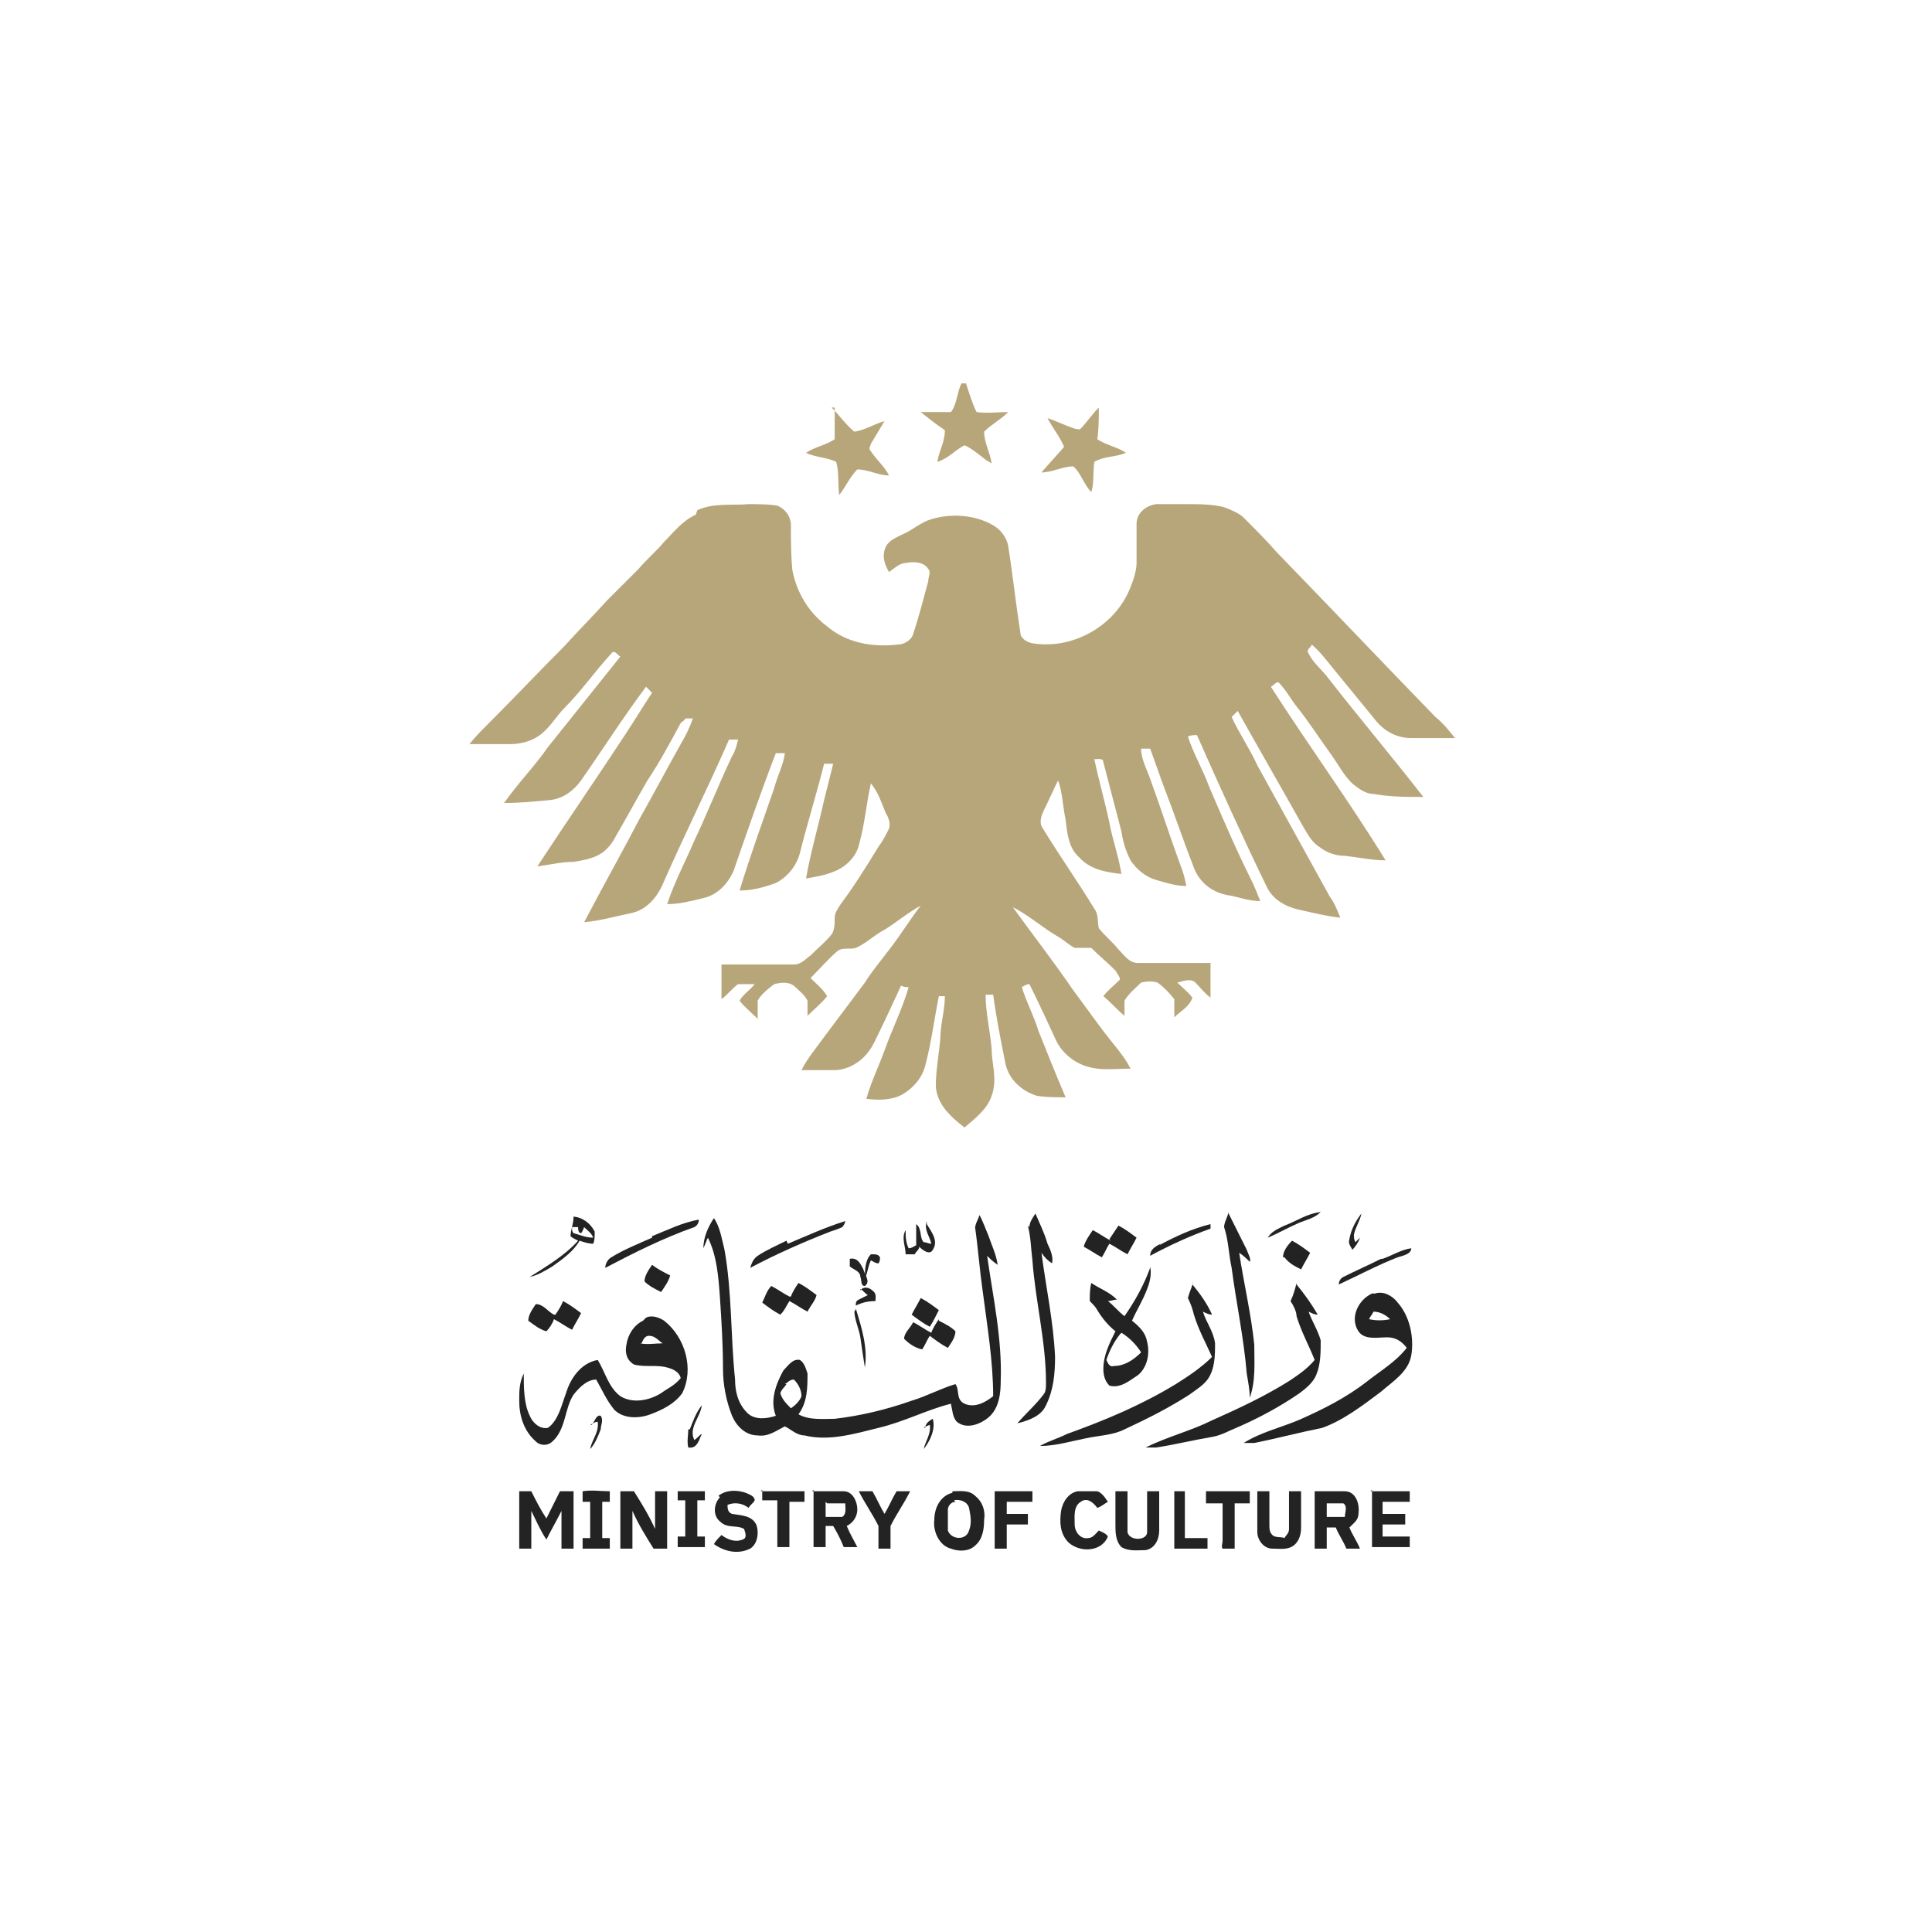 <?xml version="1.0" encoding="UTF-8"?>
<svg id="Layer_1" xmlns="http://www.w3.org/2000/svg" version="1.1" viewBox="0 0 128 128">
  <!-- Generator: Adobe Illustrator 29.5.0, SVG Export Plug-In . SVG Version: 2.1.0 Build 137)  -->
  <defs>
    <style>
      .st0 {
        fill: #242324;
      }

      .st1 {
        fill: #fff;
      }

      .st2 {
        fill: #b8a67b;
      }
    </style>
  </defs>
  <rect class="st1" y="0" width="128" height="128"/>
  <g id="_x23_b8a67bff">
    <path class="st2" d="M63.9,25.4s.1,0,.1,0c.2.6.4,1.3.7,1.9.7.1,1.4,0,2.1,0-.5.5-1.1.8-1.6,1.3,0,.7.4,1.4.5,2.1-.6-.3-1.1-.9-1.8-1.2-.6.3-1.1.9-1.8,1.1.1-.7.5-1.3.5-2.1-.6-.4-1.1-.8-1.6-1.2.7,0,1.4,0,2,0,.4-.5.4-1.3.7-1.9Z"/>
    <path class="st2" d="M55.1,27c.5.5.9,1.1,1.5,1.6.7-.1,1.3-.5,2-.7-.3.5-.6,1-.9,1.5,0,.1-.2.3,0,.5.4.6.9,1,1.2,1.6-.7,0-1.4-.4-2.1-.4-.5.5-.8,1.2-1.2,1.7-.1-.7,0-1.5-.2-2.2-.6-.3-1.4-.3-2-.6.6-.4,1.3-.5,1.9-.9,0-.7,0-1.4,0-2.1Z"/>
    <path class="st2" d="M71.5,28.5c.5-.5.8-1,1.3-1.5,0,.7,0,1.4-.1,2.1.6.4,1.3.5,1.9.9-.7.3-1.4.2-2.1.6-.1.7,0,1.4-.2,2-.5-.5-.7-1.3-1.2-1.7-.7,0-1.4.4-2.1.4.5-.6,1-1.1,1.5-1.7-.3-.7-.8-1.3-1.1-1.9.6.2,1.2.5,1.8.7.1,0,.3.1.4,0Z"/>
    <path class="st2" d="M46.2,33.8c1.1-.5,2.3-.3,3.4-.4.6,0,1.3,0,1.9.1.5.2.9.7.9,1.3,0,1,0,2,.1,3,.3,1.5,1.1,2.8,2.3,3.7,1.3,1.1,3,1.4,4.7,1.2.4,0,.9-.3,1-.7.4-1.2.7-2.4,1-3.5,0-.3.2-.6,0-.8-.3-.5-1-.5-1.5-.4-.4,0-.8.4-1.1.6-.3-.5-.5-1.1-.2-1.7.2-.4.7-.6,1.1-.8.7-.3,1.2-.8,1.9-1,1.3-.4,2.9-.3,4.1.4.5.3.9.8,1,1.4.3,1.9.5,3.8.8,5.7,0,.4.4.6.7.7,2.7.5,5.6-1.1,6.6-3.7.2-.5.4-1.1.4-1.6,0-.9,0-1.7,0-2.6,0-.7.6-1.2,1.3-1.3.7,0,1.3,0,2,0,.8,0,1.7,0,2.5.2.5.2,1,.4,1.3.7.8.8,1.5,1.5,2.2,2.3,3.5,3.6,7,7.3,10.5,10.9.5.4.9.9,1.3,1.4-1,0-1.9,0-2.9,0-.9,0-1.7-.4-2.3-1.1-.9-1.1-1.8-2.2-2.7-3.3-.5-.6-1-1.3-1.6-1.8,0,.2-.4.3-.2.6.3.6.8,1,1.2,1.5,2.1,2.7,4.3,5.3,6.4,8-1.1,0-2.2,0-3.3-.2-.5,0-.9-.3-1.3-.6-.6-.5-1-1.3-1.5-2-.8-1.1-1.5-2.2-2.3-3.2-.4-.5-.7-1.1-1.2-1.6-.2,0-.3.2-.5.3,2.5,3.9,5.2,7.6,7.6,11.5-.9,0-1.8-.2-2.7-.3-.6,0-1.2-.2-1.7-.6-.5-.3-.8-.9-1.1-1.4-1.4-2.5-2.9-5.1-4.3-7.6-.1.1-.3.3-.4.4.5,1.1,1.2,2.1,1.7,3.2,1.6,2.9,3.2,5.8,4.8,8.7.3.4.5.9.7,1.4-.9-.1-1.7-.3-2.6-.5-1-.2-1.9-.7-2.3-1.6-1.6-3.3-3.1-6.6-4.6-10-.2,0-.4,0-.6.1.4,1.2,1,2.2,1.4,3.3.9,2.1,1.8,4.2,2.8,6.2.2.4.4.9.6,1.4-.8,0-1.5-.3-2.2-.4-1-.2-1.8-.8-2.2-1.8-.7-1.8-1.3-3.6-2-5.4-.3-.8-.6-1.7-.9-2.5-.2,0-.4,0-.6,0,0,.7.4,1.4.6,2,.7,1.9,1.3,3.8,2,5.7.2.5.3.9.4,1.4-.7,0-1.3-.2-2-.4-.7-.2-1.3-.7-1.7-1.3-.3-.6-.5-1.2-.6-1.9-.4-1.5-.8-3.1-1.2-4.6,0-.3-.4-.2-.6-.2.3,1.4.7,2.8,1,4.2.2,1.1.6,2.2.8,3.4-1-.1-2.1-.3-2.8-1.1-.7-.6-.8-1.6-.9-2.5-.2-.9-.2-1.8-.5-2.6-.3.6-.6,1.3-.9,1.9-.2.4-.4.9-.1,1.3,1.1,1.8,2.3,3.5,3.4,5.3.3.4.2.9.3,1.3.4.5.9.9,1.3,1.4.4.4.7.9,1.3.9,1.6,0,3.2,0,4.8,0,0,.8,0,1.5,0,2.3-.4-.3-.7-.7-1-1-.3-.3-.8-.1-1.2,0,.3.3.7.6,1,1-.2.6-.8.9-1.2,1.3,0-.4,0-.8,0-1.2-.3-.4-.7-.8-1.1-1.1-.3-.1-.7-.1-1.1,0-.4.4-.8.7-1.1,1.2,0,.3,0,.6,0,1-.5-.4-.9-.9-1.4-1.3.3-.4.7-.7,1.1-1.1,0-.2-.2-.4-.3-.6-.5-.5-1.1-1-1.6-1.5-.4,0-.7,0-1.1,0-.4-.2-.8-.6-1.2-.8-1-.6-1.9-1.4-2.9-1.9,1.3,1.8,2.7,3.6,4,5.5.9,1.2,1.8,2.5,2.7,3.6.4.5.8,1,1.1,1.6-1.1,0-2.2.2-3.3-.3-.7-.3-1.3-.9-1.6-1.5-.6-1.3-1.2-2.6-1.8-3.8-.2,0-.3.1-.5.2.3,1,.8,1.9,1.1,2.9.6,1.5,1.2,3,1.8,4.4-.6,0-1.3,0-1.9-.1-1-.3-1.9-1.1-2.1-2.2-.3-1.5-.6-3-.8-4.5-.2,0-.3,0-.5,0,0,1.2.3,2.4.4,3.6,0,1,.4,2,0,3.1-.3.9-1.1,1.5-1.8,2.1-.9-.7-1.8-1.5-1.9-2.7,0-1.1.2-2.1.3-3.2,0-.9.3-1.9.3-2.8-.1,0-.3,0-.4,0-.3,1.5-.5,3.1-.9,4.6-.2.8-.8,1.5-1.5,1.9-.7.4-1.6.4-2.4.3.3-1.1.8-2.1,1.2-3.2.5-1.4,1.2-2.8,1.6-4.2-.2,0-.3,0-.5-.1-.6,1.3-1.2,2.6-1.8,3.8-.5,1-1.4,1.7-2.5,1.8-.8,0-1.5,0-2.3,0,.4-.8,1-1.5,1.5-2.2.9-1.2,1.8-2.4,2.7-3.6.5-.8,1.1-1.5,1.7-2.3.7-.9,1.3-1.9,2-2.8-.9.5-1.6,1.1-2.4,1.6-.6.3-1.1.8-1.7,1.1-.4.3-1,0-1.4.3-.6.5-1.2,1.2-1.8,1.8.4.4.8.7,1.1,1.2-.4.5-.9.9-1.3,1.3,0-.3,0-.6,0-1-.2-.4-.5-.6-.8-.9-.4-.4-1-.3-1.4-.2-.4.3-.9.7-1.1,1.1,0,.4,0,.8,0,1.2-.4-.4-.9-.8-1.2-1.2.2-.4.7-.7,1-1.1-.3,0-.7,0-1.1,0-.4.3-.7.7-1.1,1,0-.8,0-1.5,0-2.3,1.6,0,3.2,0,4.8,0,.5,0,.8-.4,1.1-.6.5-.5,1-.9,1.4-1.4.2-.3.2-.7.2-1.1,0-.3.2-.6.4-.9.9-1.2,1.7-2.5,2.5-3.8.3-.4.5-.8.7-1.2.1-.3,0-.7-.2-1-.3-.7-.5-1.4-1-2-.3,1.3-.4,2.7-.8,4.1-.2.8-.9,1.5-1.8,1.8-.5.2-1.1.3-1.7.4.3-1.7.8-3.4,1.2-5.2.2-.8.4-1.6.6-2.4-.2,0-.4,0-.6,0-.5,2-1.1,3.9-1.6,5.9-.2.8-.8,1.6-1.6,2-.8.3-1.6.5-2.4.5.7-2.3,1.5-4.5,2.3-6.8.2-.8.6-1.5.7-2.3-.2,0-.4,0-.6,0-1,2.6-1.9,5.2-2.8,7.8-.4.9-1.1,1.6-2,1.8-.8.2-1.6.4-2.4.4.5-1.5,1.2-2.8,1.8-4.2.9-1.9,1.6-3.7,2.5-5.6.2-.3.3-.7.4-1.1-.2,0-.4,0-.6,0-1.4,3.2-3,6.4-4.4,9.6-.4.9-1.1,1.7-2.1,1.9-1,.2-2,.5-3.1.6,1.2-2.3,2.5-4.6,3.7-6.9.9-1.6,1.8-3.3,2.7-4.9.3-.5.6-1.1.8-1.7-.2,0-.3,0-.5,0,0,.1-.2.2-.3.3-.7,1.3-1.4,2.6-2.2,3.8-.7,1.2-1.4,2.5-2.1,3.7-.2.4-.5.8-.9,1.1-.6.4-1.3.5-1.9.6-.8,0-1.6.2-2.4.3,1.9-2.9,3.9-5.8,5.8-8.7.6-.9,1.2-1.9,1.8-2.8-.1-.1-.3-.3-.4-.4-1.5,2-2.9,4.2-4.3,6.2-.5.7-1.2,1.2-2,1.3-1,.1-2.1.2-3.1.2.9-1.3,2-2.4,2.9-3.7,1.6-2,3.2-4,4.8-6-.2-.1-.4-.5-.6-.2-1.1,1.2-2,2.5-3.1,3.6-.5.5-.9,1.2-1.5,1.7-.6.5-1.4.7-2.1.7-.9,0-1.8,0-2.7,0,.4-.5.8-.9,1.2-1.3,1.7-1.7,3.4-3.5,5.1-5.2.9-1,1.9-2,2.8-3,.7-.7,1.4-1.4,2.1-2.1.5-.6,1.2-1.2,1.7-1.8.6-.6,1.2-1.4,2.1-1.8Z"/>
  </g>
  <g id="_x23_242324ff">
    <path class="st0" d="M85.1,81.2c.8-.3,1.5-.8,2.4-.9-.4.4-.9.5-1.4.7-.7.3-1.4.7-2.1,1,.2-.4.7-.6,1.1-.8Z"/>
    <path class="st0" d="M81.4,80.4c.4.8.8,1.6,1.2,2.4.1.3.3.6.2.8-.2-.2-.4-.4-.7-.6.3,2,.8,4.1,1,6.1,0,1.2.1,2.4-.3,3.5,0-.5-.1-1-.2-1.6-.2-2.4-.7-4.7-1-7-.2-.9-.2-1.8-.5-2.7,0-.3.2-.6.3-1Z"/>
    <path class="st0" d="M89.4,82.1c.1-.6.4-1.2.8-1.7-.1.5-.4.9-.5,1.4,0,.2,0,.3.1.5.1-.1.2-.2.3-.3-.1.3-.3.6-.5.8-.1-.2-.3-.4-.2-.7Z"/>
    <path class="st0" d="M68.2,81.3c0-.3.2-.6.4-.9.3.7.6,1.3.8,2,.2.4.4.9.3,1.3-.3-.2-.5-.4-.7-.7.3,2.3.8,4.6.9,6.9,0,1.1-.1,2.2-.6,3.2-.3.7-1.1,1-1.9,1.2.6-.7,1.3-1.3,1.8-2,.1-.2.1-.4.1-.7,0-2.7-.7-5.4-.9-8.1-.1-.8-.1-1.5-.3-2.3Z"/>
    <path class="st0" d="M37.9,80.6c.6,0,1.2.4,1.5,1,0,.3,0,.6-.1.8-.3,0-.6-.1-.9-.2-.4.7-1.1,1.2-1.8,1.7-.5.3-1,.6-1.5.7,1.1-.7,2.3-1.4,3.2-2.4-.2-.1-.4-.2-.5-.3,0-.4.2-.8.2-1.3M37.9,81.4c0,.1,0,.2.1.3.4.1.8.3,1.3.3-.1-.3-.4-.5-.6-.7,0,0-.1.3-.2.4-.2,0-.2-.3-.2-.4,0,0-.3,0-.4,0Z"/>
    <path class="st0" d="M64.6,81.4c0-.3.2-.6.3-.9.2.4.4.9.6,1.4.2.6.5,1.2.6,1.9-.3-.2-.5-.4-.7-.6.4,2.8,1,5.5.9,8.3,0,.8-.1,1.8-.8,2.4-.6.5-1.5.8-2.1.3-.3-.3-.3-.8-.4-1.2-1.6.4-3.1,1.2-4.8,1.6-1.6.4-3.3.9-4.9.5-.5,0-.9-.4-1.3-.6-.6.3-1.1.7-1.8.6-.8,0-1.4-.6-1.7-1.3-.4-1-.6-2.1-.6-3.1,0-1.6-.1-3.2-.2-4.7-.1-1.4-.2-2.8-.8-4-.1.2-.2.5-.3.7,0-.7.3-1.4.7-2,.4.6.5,1.3.7,2.1.5,2.8.4,5.7.7,8.6,0,.8.2,1.6.8,2.2.5.5,1.3.4,1.9.2-.4-1,0-2.1.5-3,.3-.3.6-.8,1.1-.7.3.2.4.6.5.9,0,.9,0,1.9-.6,2.7.7.4,1.6.3,2.4.3,1.7-.2,3.4-.6,5.1-1.2,1-.3,1.9-.8,2.9-1.1.3.4,0,1,.6,1.3.7.3,1.4-.1,1.9-.5,0-2.3-.4-4.7-.7-7-.2-1.4-.3-2.8-.5-4.2M52.1,91.7c-.1.2-.3.3-.4.6.1.4.4.7.7,1,.3-.2.6-.5.7-.8,0-.4-.2-.8-.5-1.1-.3,0-.4.2-.6.3Z"/>
    <path class="st0" d="M43.2,81.9c1-.4,2-.9,3.1-1.1,0,.2-.1.4-.3.5-2,.7-4,1.7-5.9,2.7,0-.3.2-.6.4-.7.8-.5,1.8-.9,2.7-1.3Z"/>
    <path class="st0" d="M52.2,82.4c1.2-.5,2.5-1.1,3.8-1.5,0,.1-.1.3-.2.4-.2.1-.5.2-.8.3-1.8.7-3.6,1.5-5.3,2.4.1-.3.2-.6.5-.8.6-.4,1.3-.7,1.9-1Z"/>
    <path class="st0" d="M61.4,81.1c.3.5.8,1.1.4,1.7-.2.4-.7,0-.9-.2,0,.2-.2.3-.3.5-.2,0-.4,0-.6,0,0-.5-.3-1.1,0-1.6,0,.4,0,.8.2,1.2.2,0,.3-.1.5-.2,0-.5,0-.9,0-1.4.4.3.2.9.5,1.2.2,0,.3.1.5.1-.1-.5-.5-.9-.3-1.5Z"/>
    <path class="st0" d="M76.8,82.5c1.1-.6,2.2-1.1,3.4-1.4,0,0,0,.3,0,.3-1.4.5-2.7,1.1-4,1.8,0-.4.3-.6.7-.8Z"/>
    <path class="st0" d="M73.5,82.1c.2-.3.4-.6.6-.9.4.2.8.5,1.2.8-.2.4-.4.7-.6,1.1-.4-.2-.8-.5-1.2-.7-.2.3-.3.6-.5.9-.4-.2-.8-.5-1.2-.7.1-.4.4-.8.6-1.1.4.2.8.5,1.2.7Z"/>
    <path class="st0" d="M85,83.3c0-.4.3-.8.6-1.1.4.2.8.5,1.2.8-.2.4-.4.7-.6,1.1-.4-.2-.8-.4-1.1-.8Z"/>
    <path class="st0" d="M91.6,83.4c.6-.2,1.2-.6,1.9-.7,0,.4-.6.5-.9.6-1.3.5-2.6,1.2-3.9,1.8,0-.2.1-.4.3-.5.8-.4,1.7-.8,2.5-1.2Z"/>
    <path class="st0" d="M57.8,83.1c.2,0,.4,0,.5.2,0,.1,0,.3-.1.4-.2,0-.3-.1-.5-.2-.2.4-.2.8-.4,1.2,0-.5,0-1.2.4-1.6Z"/>
    <path class="st0" d="M56.3,83.4c.5-.1.7.3.9.7.1.4.5.8.1,1.1-.3,0-.2-.4-.3-.6,0-.4-.5-.5-.7-.7,0-.2,0-.4,0-.6Z"/>
    <path class="st0" d="M42.7,84.9c0-.4.3-.8.5-1.1.4.3.8.5,1.2.7-.1.4-.4.8-.6,1.1-.4-.2-.8-.4-1.1-.7Z"/>
    <path class="st0" d="M76.2,83.9c.1.5,0,1-.2,1.5-.3.8-.7,1.4-1,2.1.5.4.9.8,1,1.4.2.8,0,1.7-.6,2.2-.6.4-1.2.9-1.9.7-.3-.3-.4-.7-.4-1.1,0-.9.4-1.7.8-2.5-.5-.4-.9-.9-1.2-1.4-.1-.2-.3-.4-.5-.6,0-.4,0-.8.1-1.2.6.4,1.2.6,1.7,1.1-.2,0-.4.1-.6.1.4.3.7.7,1.1,1,.7-1,1.3-2.1,1.7-3.2M74.2,88.4c-.4.5-.7,1.1-.9,1.7.1.2.2.5.5.4.7,0,1.3-.4,1.8-.9-.3-.5-.8-1-1.3-1.3Z"/>
    <path class="st0" d="M52.4,85.9c.1-.3.3-.6.5-.9.4.2.8.5,1.2.8-.1.4-.4.7-.6,1.1-.4-.2-.8-.5-1.2-.7-.2.3-.3.6-.6.9-.4-.2-.8-.5-1.2-.8.2-.4.3-.8.6-1.1.4.2.8.5,1.2.7Z"/>
    <path class="st0" d="M79,85.1c.5.6,1,1.3,1.3,2-.2,0-.4-.1-.6-.2.2.7.7,1.3.8,2.1,0,.8,0,1.7-.5,2.4-.3.4-.8.7-1.2,1-1.4.9-2.8,1.6-4.3,2.3-.8.4-1.7.4-2.6.6-1,.2-2,.5-3,.5.5-.3,1.2-.5,1.8-.8,2.5-.9,4.9-1.9,7.2-3.3.8-.5,1.7-1.1,2.4-1.8-.4-.9-.9-1.8-1.2-2.8-.1-.4-.2-.7-.4-1.1.1-.4.3-.8.4-1.2Z"/>
    <path class="st0" d="M85.9,85.1c.5.6,1,1.3,1.4,2-.2,0-.4-.1-.6-.2.2.6.6,1.2.8,1.9,0,.8,0,1.6-.3,2.3-.2.5-.7.9-1.1,1.2-1.3.9-2.8,1.7-4.2,2.3-.5.2-1,.5-1.6.6-1.2.2-2.4.5-3.7.7-.2,0-.5,0-.7,0,1.4-.7,3-1.1,4.4-1.8,1.8-.8,3.5-1.6,5.1-2.6.6-.4,1.2-.8,1.7-1.4-.4-1-.9-1.9-1.2-2.9,0-.3-.2-.7-.4-1,.2-.4.3-.8.4-1.2Z"/>
    <path class="st0" d="M57,85.5c.2-.3.6-.2.8,0,.3.2.2.5.2.7-.5,0-.9.1-1.3.3,0-.2,0-.3.2-.4.2-.1.4-.2.6-.3-.2-.1-.3-.3-.5-.4Z"/>
    <path class="st0" d="M91.1,85.7c.6-.2,1.2.2,1.5.6.8.9,1.1,2.3.9,3.5-.2,1.1-1.2,1.7-2,2.4-1.2.9-2.5,1.9-3.9,2.4-1.5.3-3,.7-4.5,1-.2,0-.4,0-.7,0,1.1-.7,2.4-1,3.6-1.5,1.6-.7,3.2-1.5,4.6-2.6.9-.7,1.9-1.3,2.6-2.2-.3-.4-.7-.7-1.3-.7-.6,0-1.5.2-1.9-.4-.6-.9,0-2.1.9-2.5M91,86.9c-.1.2-.2.3-.3.5.5.1.9.1,1.4,0-.3-.3-.7-.5-1.1-.5Z"/>
    <path class="st0" d="M60.4,87.1c.2-.4.4-.7.6-1.1.4.2.8.5,1.2.8-.2.4-.4.8-.6,1.1-.4-.2-.8-.5-1.2-.8Z"/>
    <path class="st0" d="M36.8,87.1c.2-.3.4-.6.5-.9.4.2.8.5,1.2.8-.2.4-.4.7-.6,1.1-.4-.2-.8-.5-1.2-.7-.1.3-.3.6-.5.8-.4-.1-.8-.4-1.2-.7,0-.4.3-.8.5-1.1.5,0,.8.5,1.2.7Z"/>
    <path class="st0" d="M56.6,86.9s.1-.1.1-.2c.4,1.3.8,2.6.6,3.9-.1-.6-.2-1.3-.3-2-.1-.6-.4-1.2-.4-1.8Z"/>
    <path class="st0" d="M42.8,87.3c.4-.2.9,0,1.2.2,1.4,1.1,2,3.2,1.2,4.8-.5.7-1.3,1.1-2.1,1.4-.8.3-1.8.3-2.4-.3-.5-.6-.8-1.3-1.2-2-.6,0-1.1.5-1.5,1-.6.9-.5,2.3-1.4,3.1-.3.3-.8.3-1.1,0-.8-.7-1.1-1.7-1.1-2.7,0-.6,0-1.2.3-1.8,0,.9,0,2,.4,2.8.2.5.7.9,1.2.8.7-.5.9-1.5,1.2-2.3.3-1,1-2,2.1-2.2.5.8.7,1.8,1.5,2.4.8.5,1.9.3,2.7-.2.4-.3.9-.5,1.3-1-.1-.4-.5-.6-.9-.7-.7-.2-1.5,0-2.2-.2-.5-.3-.6-.8-.5-1.3.1-.7.5-1.3,1.1-1.6M42.4,89c.5.1,1,0,1.5,0-.3-.2-.5-.5-.9-.5-.3,0-.4.3-.5.5Z"/>
    <path class="st0" d="M62.2,87.5c.4.2.8.4,1.1.7,0,.4-.3.8-.5,1.1-.4-.2-.8-.5-1.2-.8-.2.3-.3.6-.5.9-.5-.1-.9-.4-1.2-.7,0-.4.4-.7.6-1.1.4.2.8.5,1.2.7.1-.3.3-.6.5-.9Z"/>
    <path class="st0" d="M45.7,94.7c.2-.5.4-1.1.8-1.6-.1.8-.9,1.5-.5,2.3.2-.1.3-.3.5-.4-.2.4-.3,1-.9.9-.1-.4,0-.8,0-1.2Z"/>
    <path class="st0" d="M39.2,94.4c.2-.2.3-.7.6-.6.2.3,0,.6,0,.9-.2.5-.4,1-.7,1.3.1-.6.6-1.1.5-1.8-.2,0-.3.1-.5.2Z"/>
    <path class="st0" d="M61.3,94.6c0-.3.3-.5.5-.6.2.7-.2,1.5-.6,2,.1-.5.5-1,.4-1.6,0,0-.3.1-.4.2Z"/>
    <path class="st0" d="M37.1,98.8c.3,0,.6,0,.9,0,0,1.3,0,2.5,0,3.8-.3,0-.5,0-.8,0,0-.8,0-1.6,0-2.5-.3.6-.7,1.3-1,1.9-.4-.6-.7-1.3-1-1.9,0,.8,0,1.7,0,2.5-.3,0-.5,0-.8,0,0-1.3,0-2.5,0-3.8.3,0,.6,0,.8,0,.3.6.6,1.2,1,1.8.3-.6.6-1.2.9-1.8Z"/>
    <path class="st0" d="M47.6,99.1c.5-.4,1.2-.4,1.8-.2.2.1.6.2.6.5-.1.2-.3.3-.4.5-.4-.3-.9-.4-1.4-.2,0,.2,0,.5.3.6.6.1,1.3.1,1.6.7.2.5.1,1.3-.4,1.6-.8.4-1.7.2-2.4-.3.1-.2.3-.4.5-.6.4.3.9.5,1.4.3.3-.1.2-.4.1-.7-.5-.3-1.1,0-1.6-.5-.5-.4-.4-1.2,0-1.6Z"/>
    <path class="st0" d="M56.9,98.8c.3,0,.6,0,.9,0,.3.5.5,1,.8,1.5.3-.5.5-1,.8-1.5.3,0,.6,0,.9,0-.4.8-.9,1.5-1.3,2.3,0,.5,0,1,0,1.5-.3,0-.6,0-.8,0,0-.5,0-1,0-1.5-.4-.8-.9-1.5-1.3-2.3Z"/>
    <path class="st0" d="M63.1,98.8c.5,0,1.1-.1,1.5.3.5.4.7,1,.6,1.6,0,.6-.1,1.3-.6,1.7-.4.4-1.1.4-1.6.2-.8-.2-1.2-1.2-1.1-1.9,0-.8.4-1.6,1.2-1.8M63.3,99.5c-.3,0-.5.3-.5.5,0,.5,0,.9,0,1.4.2.6,1.2.7,1.4,0,.2-.5.1-1,0-1.5-.1-.4-.6-.6-1-.5Z"/>
    <path class="st0" d="M70.3,100.1c.1-.6.5-1.2,1.1-1.3.4,0,.9,0,1.3,0,.3.1.5.4.7.7-.2.1-.4.3-.7.4-.3-.4-.7-.7-1.1-.4-.5.3-.4,1-.4,1.5,0,.5.4,1,.9.9.3,0,.5-.3.7-.5.2.1.5.2.6.4-.4,1-1.8,1.1-2.6.4-.6-.6-.6-1.4-.5-2.1Z"/>
    <path class="st0" d="M73.9,98.8c.3,0,.5,0,.8,0,0,.9,0,1.8,0,2.7.1.6,1.3.6,1.3,0,0-.9,0-1.8,0-2.7.3,0,.5,0,.8,0,0,.9,0,1.7,0,2.6,0,.6-.3,1.2-.9,1.3-.5,0-1.1.1-1.6-.2-.4-.4-.4-1-.4-1.5,0-.7,0-1.4,0-2.1Z"/>
    <path class="st0" d="M83.3,98.8c.3,0,.5,0,.8,0,0,.7,0,1.5,0,2.2,0,.3,0,.5.2.7.2.2.6.1.8.2.1-.2.3-.3.3-.6,0-.8,0-1.7,0-2.5.3,0,.5,0,.8,0,0,.8,0,1.6,0,2.4,0,.4-.1.9-.5,1.2-.4.3-.9.2-1.4.2-.6,0-1-.6-1-1.1,0-.9,0-1.8,0-2.7Z"/>
    <path class="st0" d="M38.6,98.8c.6-.1,1.2,0,1.8,0,0,.2,0,.4,0,.7-.2,0-.3,0-.5,0,0,.8,0,1.6,0,2.4.2,0,.3,0,.5,0,0,.2,0,.4,0,.7-.6,0-1.2,0-1.8,0,0-.2,0-.5,0-.7.2,0,.3,0,.5,0,0-.8,0-1.6,0-2.4-.2,0-.4,0-.5,0,0-.2,0-.4,0-.6Z"/>
    <path class="st0" d="M41.1,98.8c.3,0,.7,0,.9,0,.5.8,1,1.6,1.4,2.5,0-.8,0-1.7,0-2.5.3,0,.5,0,.8,0,0,1.3,0,2.5,0,3.8-.3,0-.6,0-.9,0-.5-.8-1-1.6-1.4-2.5,0,.8,0,1.7,0,2.5-.3,0-.5,0-.8,0,0-1.3,0-2.5,0-3.8Z"/>
    <path class="st0" d="M44.9,98.8c.6,0,1.2,0,1.8,0,0,.2,0,.4,0,.6-.2,0-.3,0-.5,0,0,.8,0,1.6,0,2.4.2,0,.3,0,.5,0,0,.2,0,.5,0,.7-.6,0-1.2,0-1.8,0,0-.2,0-.5,0-.7.2,0,.3,0,.5,0,0-.8,0-1.6,0-2.4-.2,0-.3,0-.5,0,0-.2,0-.5,0-.7Z"/>
    <path class="st0" d="M50.4,98.8c1,0,1.9,0,2.9,0,0,.2,0,.5,0,.7-.3,0-.7,0-1,0,0,1,0,2,0,3-.3,0-.6,0-.8,0,0-1,0-2,0-3.1-.3,0-.7,0-1,0,0-.3,0-.5,0-.7Z"/>
    <path class="st0" d="M53.8,98.8c.7,0,1.4,0,2.1,0,.6,0,.9.7.9,1.2,0,.5-.3.9-.7,1.1.2.5.5,1,.7,1.4-.3,0-.6,0-.9,0-.2-.5-.4-.9-.7-1.4-.2,0-.4,0-.5,0,0,.5,0,.9,0,1.4-.3,0-.5,0-.8,0,0-1.3,0-2.5,0-3.8M54.7,99.5c0,.3,0,.7,0,1,.4,0,.7,0,1.1,0,.3-.2.2-.6.2-.9-.4,0-.8,0-1.2,0Z"/>
    <path class="st0" d="M65.9,98.8c.8,0,1.7,0,2.5,0,0,.2,0,.5,0,.7-.6,0-1.1,0-1.7,0,0,.3,0,.5,0,.8.5,0,1,0,1.4,0,0,.2,0,.5,0,.7-.5,0-1,0-1.4,0,0,.5,0,1,0,1.6-.3,0-.6,0-.8,0,0-1.3,0-2.5,0-3.8Z"/>
    <path class="st0" d="M77.7,98.8c.3,0,.6,0,.8,0,0,1,0,2,0,3.1.5,0,1,0,1.5,0,0,.2,0,.5,0,.7-.7,0-1.5,0-2.2,0,0-1.3,0-2.5,0-3.8Z"/>
    <path class="st0" d="M79.9,99.5c0-.2,0-.5,0-.7,1,0,1.9,0,2.9,0,0,.2,0,.5,0,.8-.3,0-.7,0-1,0,0,1,0,2,0,3-.3,0-.5,0-.8,0-.1-.1,0-.4,0-.5,0-.8,0-1.7,0-2.5-.4,0-.7,0-1.1,0Z"/>
    <path class="st0" d="M87.1,98.8c.7,0,1.4,0,2,0,.7,0,1,.8.9,1.5,0,.4-.3.6-.6.9.2.5.5.9.7,1.4-.3,0-.6,0-.9,0-.2-.5-.5-.9-.7-1.4-.2,0-.4,0-.6,0,0,.5,0,.9,0,1.4-.3,0-.5,0-.8,0,0-1.3,0-2.5,0-3.8M87.9,99.5c0,.3,0,.6,0,1,.4,0,.8,0,1.2,0,0-.3.2-.7-.1-.9-.3,0-.7,0-1.1,0Z"/>
    <path class="st0" d="M90.8,98.8c.9,0,1.7,0,2.6,0,0,.2,0,.5,0,.7-.6,0-1.2,0-1.8,0,0,.3,0,.5,0,.8.5,0,1,0,1.5,0,0,.2,0,.5,0,.7-.5,0-1,0-1.5,0,0,.3,0,.5,0,.8.6,0,1.2,0,1.8,0,0,.2,0,.5,0,.7-.8,0-1.7,0-2.5,0,0-1.3,0-2.5,0-3.8Z"/>
  </g>
</svg>